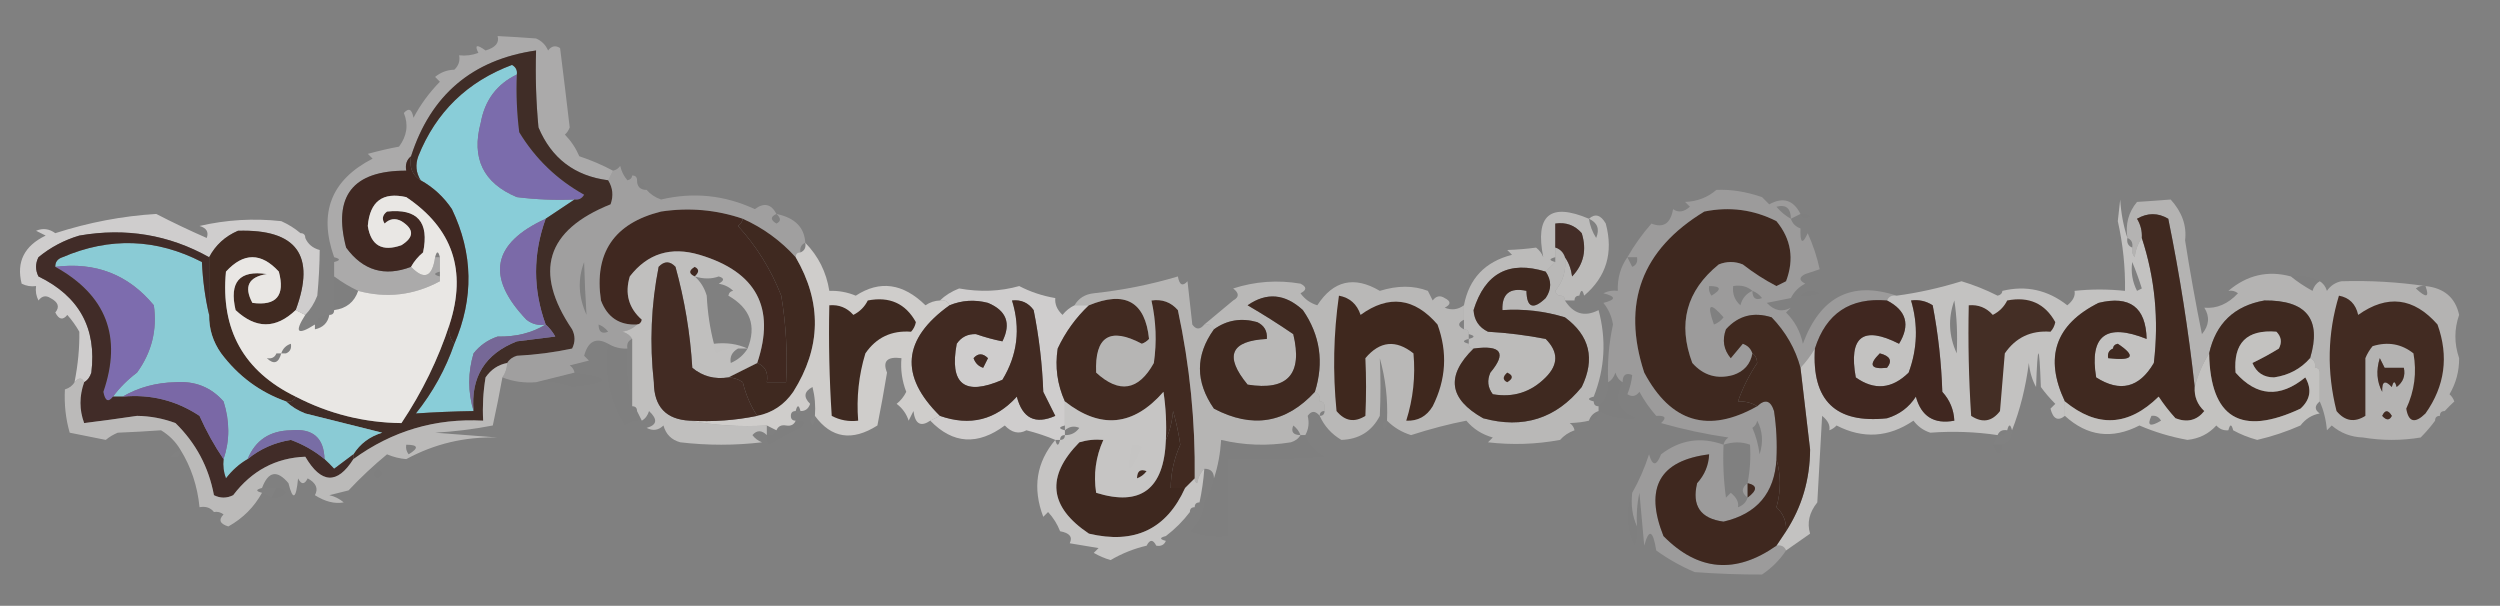 <?xml version="1.0" encoding="UTF-8"?>
<!DOCTYPE svg PUBLIC "-//W3C//DTD SVG 1.1//EN" "http://www.w3.org/Graphics/SVG/1.1/DTD/svg11.dtd">
<svg xmlns="http://www.w3.org/2000/svg" version="1.1" width="520px" height="126px" style="shape-rendering:geometricPrecision; text-rendering:geometricPrecision; image-rendering:optimizeQuality; fill-rule:evenodd; clip-rule:evenodd" xmlns:xlink="http://www.w3.org/1999/xlink">
<rect width="100%" height="100%" fill="#808080" stroke="none"/>
<g><path style="opacity:0.392" fill="#eeeceb" d="M 127.5,35.5 C 127.167,36.167 126.833,36.833 126.5,37.5C 119.542,36.607 114.708,32.94 112,26.5C 111.501,21.177 111.334,15.844 111.5,10.5C 98.267,12.397 89.6,19.731 85.5,32.5C 84.596,33.209 84.263,34.209 84.5,35.5C 73.362,35.466 69.195,40.799 72,51.5C 75.492,56.275 79.992,57.609 85.5,55.5C 88.24,58.327 89.907,57.66 90.5,53.5C 90.833,53.5 91.167,53.5 91.5,53.5C 91.5,54.5 91.5,55.5 91.5,56.5C 90.167,56.833 90.167,57.167 91.5,57.5C 91.5,57.833 91.5,58.167 91.5,58.5C 86.096,61.415 80.429,62.082 74.5,60.5C 72.78,59.692 71.113,58.692 69.5,57.5C 69.5,56.5 69.5,55.5 69.5,54.5C 70.833,54.167 70.833,53.833 69.5,53.5C 66.207,44.264 68.873,37.431 77.5,33C 77.167,32.667 76.833,32.333 76.5,32C 78.966,31.335 81.133,30.835 83,30.5C 84.655,28.253 84.988,25.92 84,23.5C 85.016,22.366 85.683,22.699 86,24.5C 87.467,21.734 89.3,19.234 91.5,17C 91.167,16.667 90.833,16.333 90.5,16C 91.678,15.033 93.011,14.533 94.5,14.5C 95.386,13.675 95.719,12.675 95.5,11.5C 96.873,11.657 98.207,11.49 99.5,11C 98.66,9.334 99.16,9.167 101,10.5C 103.058,9.891 103.891,8.891 103.5,7.5C 106.002,7.621 108.668,7.788 111.5,8C 112.667,8.5 113.5,9.333 114,10.5C 114.718,9.549 115.551,9.383 116.5,10C 117.188,15.469 117.855,20.968 118.5,26.5C 118.291,27.086 117.957,27.586 117.5,28C 118.772,29.307 119.772,30.807 120.5,32.5C 122.945,33.312 125.278,34.312 127.5,35.5 Z"/></g>
<g><path style="opacity:1" fill="#89cdd8" d="M 107.5,15.5 C 103.35,17.497 100.85,20.831 100,25.5C 98.004,32.903 100.504,38.07 107.5,41C 111.486,41.499 115.486,41.666 119.5,41.5C 117.508,42.83 115.508,44.164 113.5,45.5C 102.354,50.61 101.02,57.61 109.5,66.5C 110.689,67.429 112.022,67.762 113.5,67.5C 110.645,69.25 107.311,70.084 103.5,70C 101.483,70.674 99.817,71.841 98.5,73.5C 97.302,77.511 97.302,81.511 98.5,85.5C 94.441,85.566 90.441,85.733 86.5,86C 90.016,81.605 92.682,76.772 94.5,71.5C 98.582,62.054 98.416,52.72 94,43.5C 92.289,40.954 90.123,38.954 87.5,37.5C 86.527,35.932 86.36,34.265 87,32.5C 90.673,23.328 97.173,16.994 106.5,13.5C 107.298,13.957 107.631,14.624 107.5,15.5 Z"/></g>
<g><path style="opacity:1" fill="#7b6cac" d="M 107.5,15.5 C 107.334,19.514 107.501,23.514 108,27.5C 111.358,33.025 115.858,37.358 121.5,40.5C 121.043,41.297 120.376,41.631 119.5,41.5C 115.486,41.666 111.486,41.499 107.5,41C 100.504,38.07 98.004,32.903 100,25.5C 100.85,20.831 103.35,17.497 107.5,15.5 Z"/></g>
<g><path style="opacity:0.004" fill="#fcfdfc" d="M 131.5,36.5 C 130.833,35.167 130.833,35.167 131.5,36.5 Z"/></g>
<g><path style="opacity:0.004" fill="#000000" d="M 132.5,37.5 C 133.5,37.833 134.167,38.5 134.5,39.5C 133.167,39.5 132.5,38.833 132.5,37.5 Z"/></g>
<g><path style="opacity:1" fill="#402d27" d="M 126.5,37.5 C 127.473,39.068 127.64,40.735 127,42.5C 113.58,47.88 110.913,56.547 119,68.5C 119.667,69.833 119.667,71.167 119,72.5C 115.255,73.297 111.421,73.797 107.5,74C 106.584,74.278 105.918,74.778 105.5,75.5C 103.629,75.859 102.129,76.859 101,78.5C 100.502,81.482 100.335,84.482 100.5,87.5C 90.574,86.959 81.574,89.625 73.5,95.5C 73.5,95.167 73.5,94.833 73.5,94.5C 74.894,92.292 76.894,90.792 79.5,90C 74.167,88.667 68.833,87.333 63.5,86C 61.934,85.392 60.6,84.558 59.5,83.5C 60.492,83.672 61.158,83.338 61.5,82.5C 68.421,86.087 75.754,87.92 83.5,88C 87.814,81.54 91.148,74.707 93.5,67.5C 93.232,69.099 93.566,70.432 94.5,71.5C 92.682,76.772 90.016,81.605 86.5,86C 90.441,85.733 94.441,85.566 98.5,85.5C 97.883,78.434 100.883,73.601 107.5,71C 110.167,70.667 112.833,70.333 115.5,70C 114.934,69.005 114.267,68.172 113.5,67.5C 110.836,60.189 110.836,52.856 113.5,45.5C 115.508,44.164 117.508,42.83 119.5,41.5C 120.376,41.631 121.043,41.297 121.5,40.5C 115.858,37.358 111.358,33.025 108,27.5C 107.501,23.514 107.334,19.514 107.5,15.5C 107.631,14.624 107.298,13.957 106.5,13.5C 97.173,16.994 90.673,23.328 87,32.5C 86.36,34.265 86.527,35.932 87.5,37.5C 85.744,36.448 85.077,34.781 85.5,32.5C 89.6,19.731 98.267,12.397 111.5,10.5C 111.334,15.844 111.501,21.177 112,26.5C 114.708,32.94 119.542,36.607 126.5,37.5 Z"/></g>
<g><path style="opacity:0.996" fill="#3f2822" d="M 85.5,32.5 C 85.077,34.781 85.744,36.448 87.5,37.5C 90.123,38.954 92.289,40.954 94,43.5C 98.416,52.72 98.582,62.054 94.5,71.5C 93.566,70.432 93.232,69.099 93.5,67.5C 97.138,56.301 94.138,47.467 84.5,41C 79.606,39.884 76.939,41.884 76.5,47C 77.159,51.082 79.492,52.416 83.5,51C 86.167,49.333 86.167,47.667 83.5,46C 82.216,45.316 81.049,45.483 80,46.5C 79.383,45.551 79.549,44.718 80.5,44C 86.829,43.333 89.329,46.166 88,52.5C 86.955,53.373 86.122,54.373 85.5,55.5C 79.992,57.609 75.492,56.275 72,51.5C 69.195,40.799 73.362,35.466 84.5,35.5C 84.263,34.209 84.596,33.209 85.5,32.5 Z"/></g>
<g><path style="opacity:0.006" fill="#fefffe" d="M 32.5,44.5 C 28.818,44.665 25.152,44.499 21.5,44C 25.358,43.19 29.024,43.357 32.5,44.5 Z"/></g>
<g><path style="opacity:0.007" fill="#dbdbdb" d="M 45.5,44.5 C 47.628,43.371 49.962,43.204 52.5,44C 50.19,44.497 47.857,44.663 45.5,44.5 Z"/></g>
<g><path style="opacity:0.008" fill="#fdfefd" d="M 320.5,43.5 C 321.833,44.167 321.833,44.167 320.5,43.5 Z"/></g>
<g><path style="opacity:0.004" fill="#000000" d="M 374.5,44.5 C 375.239,44.369 375.906,44.536 376.5,45C 375.563,45.692 374.897,45.525 374.5,44.5 Z"/></g>
<g><path style="opacity:1" fill="#402820" d="M 154.5,45.5 C 154.389,46.117 154.056,46.617 153.5,47C 157.362,51.21 160.362,56.043 162.5,61.5C 163.496,67.463 163.829,73.463 163.5,79.5C 162.167,79.5 160.833,79.5 159.5,79.5C 159.843,77.517 159.176,76.183 157.5,75.5C 161.346,64.032 157.346,56.532 145.5,53C 139.533,51.228 134.699,52.728 131,57.5C 129.925,61.067 130.758,64.067 133.5,66.5C 133.376,67.107 133.043,67.44 132.5,67.5C 128.83,67.673 126.33,66.007 125,62.5C 123.537,52.616 127.703,46.45 137.5,44C 143.332,43.125 148.999,43.625 154.5,45.5 Z M 144.5,57.5 C 143.227,56.923 143.227,56.257 144.5,55.5C 145.463,55.97 145.463,56.636 144.5,57.5 Z"/></g>
<g><path style="opacity:0.004" fill="#fcfcfc" d="M 374.5,47.5 C 374.897,46.475 375.563,46.308 376.5,47C 375.906,47.464 375.239,47.631 374.5,47.5 Z"/></g>
<g><path style="opacity:0.007" fill="#fdfdfd" d="M 62.5,48.5 C 62.56,47.957 62.893,47.624 63.5,47.5C 64.773,48.257 64.773,48.923 63.5,49.5C 63.5,48.833 63.167,48.5 62.5,48.5 Z"/></g>
<g><path style="opacity:1" fill="#3f2920" d="M 154.5,45.5 C 158.727,47.393 162.393,50.06 165.5,53.5C 170.993,62.922 170.827,72.255 165,81.5C 163.143,84.2 160.643,85.867 157.5,86.5C 156.135,84.432 155.135,82.099 154.5,79.5C 153.583,78.873 152.583,78.539 151.5,78.5C 153.426,77.514 155.426,76.514 157.5,75.5C 159.176,76.183 159.843,77.517 159.5,79.5C 160.833,79.5 162.167,79.5 163.5,79.5C 163.829,73.463 163.496,67.463 162.5,61.5C 160.362,56.043 157.362,51.21 153.5,47C 154.056,46.617 154.389,46.117 154.5,45.5 Z"/></g>
<g><path style="opacity:1" fill="#3e281f" d="M 364.5,73.5 C 365.124,73.917 365.457,74.584 365.5,75.5C 363.797,78.043 362.463,80.71 361.5,83.5C 362.959,83.433 364.292,83.766 365.5,84.5C 355.359,90.225 347.526,87.892 342,77.5C 337.286,63.083 341.453,51.917 354.5,44C 359.768,42.932 364.768,43.599 369.5,46C 372.572,49.732 373.239,53.899 371.5,58.5C 370.833,58.833 370.167,59.167 369.5,59.5C 367.056,58.233 364.723,56.733 362.5,55C 360.833,54.333 359.167,54.333 357.5,55C 350.756,60.472 348.923,67.305 352,75.5C 354.317,78.097 357.15,78.93 360.5,78C 362.751,77.252 364.084,75.752 364.5,73.5 Z"/></g>
<g><path style="opacity:0.695" fill="#f1efee" d="M 32.5,44.5 C 35.868,46.245 39.368,47.911 43,49.5C 43.456,48.256 42.956,47.423 41.5,47C 47.119,45.701 52.786,45.368 58.5,46C 59.984,46.662 61.317,47.495 62.5,48.5C 63.167,48.5 63.5,48.833 63.5,49.5C 64.058,50.79 65.058,51.623 66.5,52C 66.481,54.968 66.314,58.135 66,61.5C 65.392,63.066 64.558,64.4 63.5,65.5C 62.833,65.167 62.167,64.833 61.5,64.5C 65.726,53.135 61.726,47.635 49.5,48C 46.815,49.161 44.815,50.994 43.5,53.5C 35.143,48.821 26.143,47.321 16.5,49C 13.344,49.937 10.511,51.437 8,53.5C 7.333,54.833 7.333,56.167 8,57.5C 16.466,61.61 20.133,68.276 19,77.5C 18.722,78.416 18.222,79.082 17.5,79.5C 17.062,78.494 16.396,78.494 15.5,79.5C 16.226,75.818 16.559,72.318 16.5,69C 15.789,67.745 14.956,66.579 14,65.5C 13.086,66.654 12.253,66.487 11.5,65C 12.458,63.852 12.125,62.852 10.5,62C 9.551,61.383 8.718,61.549 8,62.5C 7.517,61.552 7.351,60.552 7.5,59.5C 6.448,59.65 5.448,59.483 4.5,59C 3.374,54.484 5.041,51.151 9.5,49C 8.833,48.667 8.167,48.333 7.5,48C 8.899,47.405 10.232,47.572 11.5,48.5C 18.456,46.261 25.456,44.928 32.5,44.5 Z"/></g>
<g><path style="opacity:0.278" fill="#f5f3f2" d="M 131.5,36.5 C 132.167,36.5 132.5,36.833 132.5,37.5C 132.5,38.833 133.167,39.5 134.5,39.5C 135.261,40.391 136.261,41.058 137.5,41.5C 144.231,39.915 150.731,40.582 157,43.5C 158.915,42.084 160.415,42.418 161.5,44.5C 165.324,45.286 167.324,47.286 167.5,50.5C 166.662,50.842 166.328,51.508 166.5,52.5C 165.833,52.5 165.5,52.833 165.5,53.5C 162.393,50.06 158.727,47.393 154.5,45.5C 148.999,43.625 143.332,43.125 137.5,44C 127.703,46.45 123.537,52.616 125,62.5C 126.33,66.007 128.83,67.673 132.5,67.5C 131.737,68.268 130.737,68.768 129.5,69C 130.416,69.278 131.082,69.778 131.5,70.5C 130.662,70.842 130.328,71.508 130.5,72.5C 129.041,72.567 127.708,72.234 126.5,71.5C 123.991,70.112 122.324,70.946 121.5,74C 121.833,74.333 122.167,74.667 122.5,75C 121.167,75.333 119.833,75.667 118.5,76C 119.056,76.383 119.389,76.883 119.5,77.5C 116.833,78.167 114.167,78.833 111.5,79.5C 109.05,79.702 106.717,79.369 104.5,78.5C 105.11,77.609 105.443,76.609 105.5,75.5C 105.918,74.778 106.584,74.278 107.5,74C 111.421,73.797 115.255,73.297 119,72.5C 119.667,71.167 119.667,69.833 119,68.5C 110.913,56.547 113.58,47.88 127,42.5C 127.64,40.735 127.473,39.068 126.5,37.5C 126.833,36.833 127.167,36.167 127.5,35.5C 128.117,35.389 128.617,35.056 129,34.5C 129.249,35.624 129.749,36.624 130.5,37.5C 131.107,37.376 131.44,37.043 131.5,36.5 Z M 161.5,44.5 C 162.463,45.364 162.463,46.03 161.5,46.5C 160.227,45.743 160.227,45.077 161.5,44.5 Z M 121.5,54.5 C 121.595,58.225 121.762,61.891 122,65.5C 120.3,61.771 120.133,58.105 121.5,54.5 Z M 124.5,67.5 C 125.289,67.783 125.956,68.283 126.5,69C 125.184,69.528 124.517,69.028 124.5,67.5 Z"/></g>
<g><path style="opacity:1" fill="#402a21" d="M 61.5,64.5 C 57.376,68.442 53.209,68.442 49,64.5C 47.641,58.657 49.808,56.157 55.5,57C 51.682,57.613 50.682,59.613 52.5,63C 57.496,63.664 59.33,61.498 58,56.5C 54.333,52.5 50.667,52.5 47,56.5C 45.861,68.561 50.695,77.228 61.5,82.5C 61.158,83.338 60.492,83.672 59.5,83.5C 54.052,81.566 49.552,78.233 46,73.5C 44.293,71.091 43.46,68.424 43.5,65.5C 43.5,61.5 43.5,57.5 43.5,53.5C 44.815,50.994 46.815,49.161 49.5,48C 61.726,47.635 65.726,53.135 61.5,64.5 Z"/></g>
<g><path style="opacity:1" fill="#8acbd5" d="M 43.5,65.5 C 43.46,68.424 44.293,71.091 46,73.5C 49.552,78.233 54.052,81.566 59.5,83.5C 60.6,84.558 61.934,85.392 63.5,86C 68.833,87.333 74.167,88.667 79.5,90C 76.894,90.792 74.894,92.292 73.5,94.5C 72.185,95.476 70.852,96.476 69.5,97.5C 68.818,96.757 68.151,96.091 67.5,95.5C 67.383,91.055 65.049,89.055 60.5,89.5C 56.108,89.579 53.108,91.579 51.5,95.5C 49.807,96.475 48.307,97.808 47,99.5C 46.51,98.207 46.343,96.873 46.5,95.5C 47.809,91.649 47.809,87.649 46.5,83.5C 43.902,80.54 40.568,79.207 36.5,79.5C 32.452,79.586 28.786,80.586 25.5,82.5C 24.833,82.5 24.167,82.5 23.5,82.5C 24.897,80.621 26.564,78.954 28.5,77.5C 31.558,73.27 32.724,68.603 32,63.5C 26.716,57.116 19.883,54.45 11.5,55.5C 11.47,54.503 11.97,53.836 13,53.5C 22.852,49.276 32.519,49.609 42,54.5C 42.177,58.356 42.677,62.023 43.5,65.5 Z"/></g>
<g><path style="opacity:1" fill="#7b6aa8" d="M 113.5,45.5 C 110.836,52.856 110.836,60.189 113.5,67.5C 112.022,67.762 110.689,67.429 109.5,66.5C 101.02,57.61 102.354,50.61 113.5,45.5 Z"/></g>
<g><path style="opacity:0.237" fill="#f5f3f1" d="M 374.5,44.5 C 373.833,44.833 373.167,45.167 372.5,45.5C 372.833,46.5 373.5,47.167 374.5,47.5C 374.413,50.598 374.913,50.932 376,48.5C 377.096,50.889 377.929,53.389 378.5,56C 377.5,56.333 376.5,56.667 375.5,57C 374.167,57.667 374.167,58.333 375.5,59C 374.167,59.667 373.167,60.667 372.5,62C 370.833,62.333 369.167,62.667 367.5,63C 369.055,64.646 370.721,64.979 372.5,64C 372.167,64.333 371.833,64.667 371.5,65C 373.32,66.805 374.486,68.972 375,71.5C 378.62,61.721 385.12,58.388 394.5,61.5C 393.508,61.328 392.842,61.662 392.5,62.5C 384.826,61.843 379.826,65.177 377.5,72.5C 376.659,73.926 375.659,75.26 374.5,76.5C 373.446,72.569 371.446,69.069 368.5,66C 364.726,64.817 361.559,65.651 359,68.5C 358.18,70.728 358.513,72.728 360,74.5C 360.833,73.5 361.667,72.5 362.5,71.5C 363.522,71.856 364.189,72.522 364.5,73.5C 364.084,75.752 362.751,77.252 360.5,78C 357.15,78.93 354.317,78.097 352,75.5C 348.923,67.305 350.756,60.472 357.5,55C 359.167,54.333 360.833,54.333 362.5,55C 364.723,56.733 367.056,58.233 369.5,59.5C 370.167,59.167 370.833,58.833 371.5,58.5C 373.239,53.899 372.572,49.732 369.5,46C 364.768,43.599 359.768,42.932 354.5,44C 341.453,51.917 337.286,63.083 342,77.5C 347.526,87.892 355.359,90.225 365.5,84.5C 367.129,82.94 368.296,83.273 369,85.5C 369.498,88.817 369.665,92.15 369.5,95.5C 369.119,102.552 365.452,106.886 358.5,108.5C 353.699,107.866 351.865,105.2 353,100.5C 354.559,98.783 355.392,96.783 355.5,94.5C 345.176,95.793 342.009,101.46 346,111.5C 353.183,118.798 361.016,119.464 369.5,113.5C 370.492,113.328 371.158,113.662 371.5,114.5C 370.188,116.479 368.521,118.145 366.5,119.5C 362.005,119.52 357.338,119.354 352.5,119C 349.614,117.772 346.948,116.272 344.5,114.5C 343.807,110.238 342.974,109.905 342,113.5C 341.667,109.833 341.333,106.167 341,102.5C 340.503,104.81 340.337,107.143 340.5,109.5C 339.532,107.393 339.198,105.059 339.5,102.5C 340.927,99.976 342.094,97.31 343,94.5C 343.705,96.986 344.538,96.986 345.5,94.5C 349.442,91.465 353.775,90.798 358.5,92.5C 358.611,91.883 358.944,91.383 359.5,91C 354.766,90.317 350.1,89.317 345.5,88C 346.712,86.893 346.379,86.393 344.5,86.5C 343.164,84.99 341.997,83.323 341,81.5C 340.282,82.451 339.449,82.617 338.5,82C 339.051,80.602 339.384,79.268 339.5,78C 338.184,77.472 337.517,77.972 337.5,79.5C 336.778,79.082 336.278,78.416 336,77.5C 335.722,78.416 335.222,79.082 334.5,79.5C 334.305,75.453 334.638,71.453 335.5,67.5C 335.24,65.813 334.573,64.313 333.5,63C 336.167,62.333 336.167,61.667 333.5,61C 334.448,60.517 335.448,60.35 336.5,60.5C 336.41,57.848 337.076,55.514 338.5,53.5C 339.912,51.02 341.578,48.687 343.5,46.5C 345.981,47.492 347.481,46.492 348,43.5C 349.073,44.28 350.24,44.113 351.5,43C 351.167,42.667 350.833,42.333 350.5,42C 353.007,41.907 355.174,41.074 357,39.5C 360.026,39.359 363.193,39.859 366.5,41C 367,41.5 367.5,42 368,42.5C 370.86,40.923 373.027,41.59 374.5,44.5 Z M 338.5,53.5 C 339.167,53.5 339.833,53.5 340.5,53.5C 340.672,54.492 340.338,55.158 339.5,55.5C 339.167,54.833 338.833,54.167 338.5,53.5 Z M 372.5,45.5 C 371.373,44.878 370.373,44.045 369.5,43C 371.489,42.481 372.489,43.314 372.5,45.5 Z M 355.5,59.5 C 358.001,59.511 358.168,60.178 356,61.5C 355.536,60.906 355.369,60.239 355.5,59.5 Z M 364.5,60.5 C 363.21,61.058 362.377,62.058 362,63.5C 360.812,62.437 360.312,61.103 360.5,59.5C 362.099,59.232 363.432,59.566 364.5,60.5 Z M 364.5,60.5 C 365.289,60.783 365.956,61.283 366.5,62C 365.184,62.528 364.517,62.028 364.5,60.5 Z M 356.5,67.5 C 354.962,63.213 355.629,62.713 358.5,66C 357.956,66.717 357.289,67.217 356.5,67.5 Z M 365.5,87.5 C 366.629,89.628 366.796,91.962 366,94.5C 365.749,92.567 365.249,90.734 364.5,89C 365.056,88.617 365.389,88.117 365.5,87.5 Z M 363.5,100.5 C 362.167,101.5 362.167,102.5 363.5,103.5C 363.189,104.478 362.522,105.145 361.5,105.5C 361.704,104.471 361.204,103.471 360,102.5C 359.667,102.833 359.333,103.167 359,103.5C 358.501,99.848 358.335,96.182 358.5,92.5C 360.46,91.862 362.293,91.862 364,92.5C 364.175,95.157 364.008,97.824 363.5,100.5 Z M 363.5,100.5 C 365.557,100.957 365.557,101.957 363.5,103.5C 363.5,102.5 363.5,101.5 363.5,100.5 Z"/></g>
<g><path style="opacity:0.512" fill="#f6f4f3" d="M 330.5,45.5 C 331.793,44.355 332.959,44.688 334,46.5C 335.623,52.568 334.123,57.568 329.5,61.5C 329.167,60.167 328.833,60.167 328.5,61.5C 327.833,61.5 327.5,61.833 327.5,62.5C 326.833,62.5 326.167,62.5 325.5,62.5C 325.5,61.833 325.167,61.5 324.5,61.5C 323.957,61.44 323.624,61.107 323.5,60.5C 325.173,58.477 325.84,56.144 325.5,53.5C 326.29,54.608 326.79,55.942 327,57.5C 329.415,54.968 330.081,51.968 329,48.5C 327.556,46.845 325.722,46.178 323.5,46.5C 323.5,48.167 323.5,49.833 323.5,51.5C 323.5,52.167 323.5,52.833 323.5,53.5C 322.167,53.833 322.167,54.167 323.5,54.5C 322.833,55.167 322.167,55.833 321.5,56.5C 313.887,54.141 308.887,56.808 306.5,64.5C 306.632,66.601 307.632,68.101 309.5,69C 313.555,69.231 317.555,69.731 321.5,70.5C 324.167,73.167 324.167,75.833 321.5,78.5C 318.439,81.576 314.772,82.743 310.5,82C 309.446,80.612 309.28,79.112 310,77.5C 313.429,73.383 312.262,71.716 306.5,72.5C 305.833,72.5 305.5,72.167 305.5,71.5C 305.5,71.167 305.5,70.833 305.5,70.5C 306.833,70.167 306.833,69.833 305.5,69.5C 305.5,68.833 305.167,68.5 304.5,68.5C 304.5,67.833 304.5,67.167 304.5,66.5C 304.5,65.5 304.5,64.5 304.5,63.5C 305.572,57.927 308.905,54.427 314.5,53C 314.167,52.667 313.833,52.333 313.5,52C 315.657,51.922 317.657,51.755 319.5,51.5C 320.192,52.025 320.692,52.692 321,53.5C 319.253,44.739 322.42,42.072 330.5,45.5 Z M 330.5,45.5 C 332.273,46.314 332.773,47.648 332,49.5C 331.209,48.255 330.709,46.922 330.5,45.5 Z M 313.5,77.5 C 314.773,78.077 314.773,78.743 313.5,79.5C 312.537,79.03 312.537,78.364 313.5,77.5 Z"/></g>
<g><path style="opacity:0.996" fill="#432d27" d="M 325.5,53.5 C 325.167,52.5 324.5,51.833 323.5,51.5C 323.5,49.833 323.5,48.167 323.5,46.5C 325.722,46.178 327.556,46.845 329,48.5C 330.081,51.968 329.415,54.968 327,57.5C 326.79,55.942 326.29,54.608 325.5,53.5 Z"/></g>
<g><path style="opacity:0.454" fill="#f3f1ef" d="M 463.5,60.5 C 467.384,57.198 471.718,56.198 476.5,57.5C 477.848,58.601 479.348,59.601 481,60.5C 481.278,59.584 481.778,58.917 482.5,58.5C 483.222,58.917 483.722,59.584 484,60.5C 484.739,59.426 485.739,58.759 487,58.5C 492.912,58.321 498.745,58.655 504.5,59.5C 508.386,59.911 510.719,61.911 511.5,65.5C 510.462,68.461 510.462,71.461 511.5,74.5C 511.519,77.206 510.852,79.706 509.5,82C 509.957,82.414 510.291,82.914 510.5,83.5C 509.757,84.182 509.091,84.849 508.5,85.5C 507.833,85.5 507.5,85.833 507.5,86.5C 506.833,86.5 506.5,86.833 506.5,87.5C 505.636,88.688 504.636,89.855 503.5,91C 499.5,91.667 495.5,91.667 491.5,91C 488.993,90.907 486.826,90.074 485,88.5C 484.667,88.833 484.333,89.167 484,89.5C 483.809,87.292 483.309,85.292 482.5,83.5C 482.5,81.5 482.5,79.5 482.5,77.5C 482.5,76.833 482.167,76.5 481.5,76.5C 481.672,75.508 481.338,74.842 480.5,74.5C 482.937,66.412 479.77,62.412 471,62.5C 464.718,63.616 460.885,67.282 459.5,73.5C 458.131,75.692 457.131,78.025 456.5,80.5C 455.221,68.879 453.388,57.212 451,45.5C 448.861,44.231 446.695,44.231 444.5,45.5C 445.246,46.736 445.579,48.069 445.5,49.5C 444.71,50.608 444.21,51.942 444,53.5C 443.536,52.906 443.369,52.239 443.5,51.5C 443.672,50.508 443.338,49.842 442.5,49.5C 442.055,46.635 442.722,44.135 444.5,42C 446.995,41.843 449.328,41.676 451.5,41.5C 453.869,44.113 454.869,46.947 454.5,50C 455.521,56.515 456.688,63.015 458,69.5C 459.505,67.702 459.672,65.868 458.5,64C 461.062,64.238 463.396,63.238 465.5,61C 464.906,60.536 464.239,60.369 463.5,60.5 Z M 504.5,59.5 C 505.368,61.892 504.701,62.059 502.5,60C 503.094,59.536 503.761,59.369 504.5,59.5 Z M 498.5,80.5 C 498.167,79.167 497.833,79.167 497.5,80.5C 496.075,78.969 495.409,79.302 495.5,81.5C 494.371,79.372 494.204,77.038 495,74.5C 495.333,75.167 495.667,75.833 496,76.5C 497.333,76.5 498.667,76.5 500,76.5C 500.348,78.14 499.848,79.473 498.5,80.5 Z M 495.5,86.5 C 496.077,85.227 496.743,85.227 497.5,86.5C 497.03,87.463 496.363,87.463 495.5,86.5 Z"/></g>
<g><path style="opacity:0.004" fill="#000100" d="M 476.5,57.5 C 478.735,57.205 480.735,57.539 482.5,58.5C 481.778,58.917 481.278,59.584 481,60.5C 479.348,59.601 477.848,58.601 476.5,57.5 Z"/></g>
<g><path style="opacity:0.586" fill="#f3f0ef" d="M 442.5,49.5 C 442.328,50.492 442.662,51.158 443.5,51.5C 443.369,52.239 443.536,52.906 444,53.5C 444.21,51.942 444.71,50.608 445.5,49.5C 448.235,57.847 449.068,66.514 448,75.5C 444.979,80.667 440.979,81.667 436,78.5C 434.565,69.786 438.065,67.12 446.5,70.5C 446.343,63.911 443.01,61.411 436.5,63C 427.503,67.504 425.17,74.337 429.5,83.5C 429.5,84.5 429.5,85.5 429.5,86.5C 428.05,87.658 427.05,87.158 426.5,85C 426.833,84.667 427.167,84.333 427.5,84C 426.364,82.855 425.364,81.688 424.5,80.5C 424.167,71.167 423.833,71.167 423.5,80.5C 422.698,79.048 422.198,77.382 422,75.5C 421.351,80.544 420.185,85.211 418.5,89.5C 418.167,88.167 417.833,88.167 417.5,89.5C 416.508,89.328 415.842,89.662 415.5,90.5C 410.934,89.816 406.267,89.649 401.5,90C 400.069,89.535 398.903,88.701 398,87.5C 392.838,91.001 387.504,91.334 382,88.5C 381.586,88.957 381.086,89.291 380.5,89.5C 380.704,88.471 380.204,87.471 379,86.5C 378.667,92.5 378.333,98.5 378,104.5C 376.325,106.591 375.825,108.758 376.5,111C 374.804,112.176 373.138,113.343 371.5,114.5C 371.158,113.662 370.492,113.328 369.5,113.5C 370.167,112.5 370.833,111.5 371.5,110.5C 374.791,105.429 376.458,99.762 376.5,93.5C 375.832,87.825 375.165,82.159 374.5,76.5C 375.659,75.26 376.659,73.926 377.5,72.5C 376.817,83.318 381.817,88.151 392.5,87C 395.076,86.218 397.076,84.718 398.5,82.5C 399.623,86.621 402.29,88.288 406.5,87.5C 406.392,85.217 405.559,83.217 404,81.5C 403.805,75.436 403.139,69.436 402,63.5C 400.644,62.62 399.144,62.286 397.5,62.5C 398.994,67.555 398.827,72.555 397,77.5C 393.531,80.916 389.864,81.25 386,78.5C 384.478,70.008 387.478,67.675 395,71.5C 397.386,67.591 396.552,64.591 392.5,62.5C 392.842,61.662 393.508,61.328 394.5,61.5C 398.97,60.903 403.47,59.903 408,58.5C 410.567,59.27 413.067,60.27 415.5,61.5C 416.107,61.376 416.44,61.043 416.5,60.5C 421.436,59.307 425.936,60.307 430,63.5C 431.204,62.529 431.704,61.529 431.5,60.5C 434.91,60.128 438.41,60.128 442,60.5C 442.081,55.64 441.581,50.806 440.5,46C 440.667,44.5 440.833,43 441,41.5C 441.183,44.365 441.683,47.031 442.5,49.5 Z M 443.5,54.5 C 444.224,56.218 444.891,58.052 445.5,60C 445.167,60.167 444.833,60.333 444.5,60.5C 443.534,58.604 443.201,56.604 443.5,54.5 Z M 406.5,62.5 C 407.02,65.839 407.186,69.506 407,73.5C 405.336,69.87 405.17,66.203 406.5,62.5 Z M 392.5,76.5 C 389.093,76.875 388.593,75.875 391,73.5C 393.158,74.05 393.658,75.05 392.5,76.5 Z M 438.5,74.5 C 438.328,73.508 438.662,72.842 439.5,72.5C 439.56,71.957 439.893,71.624 440.5,71.5C 444.386,74.093 443.719,75.093 438.5,74.5 Z"/></g>
<g><path style="opacity:0.695" fill="#f2efee" d="M 223.5,63.5 C 224.5,63.5 225.5,63.5 226.5,63.5C 223.777,66.062 221.611,69.062 220,72.5C 219.413,76.31 219.913,79.977 221.5,83.5C 221.5,85.167 221.5,86.833 221.5,88.5C 220.167,88.833 220.167,89.167 221.5,89.5C 221.5,89.833 221.5,90.167 221.5,90.5C 220.833,90.5 220.5,90.833 220.5,91.5C 220.167,91.5 219.833,91.5 219.5,91.5C 217.657,90.717 215.657,90.05 213.5,89.5C 211.939,90.347 210.439,90.014 209,88.5C 203.354,92.685 198.187,92.352 193.5,87.5C 194.167,87.167 194.833,86.833 195.5,86.5C 201.769,88.698 207.102,87.365 211.5,82.5C 212.666,87.021 215.332,88.354 219.5,86.5C 218.667,84.833 217.833,83.167 217,81.5C 216.79,75.769 216.124,70.103 215,64.5C 213.89,62.963 212.39,62.297 210.5,62.5C 212.31,68.326 211.643,73.826 208.5,79C 200.6,82.431 197.433,79.931 199,71.5C 199.956,70.106 201.289,69.439 203,69.5C 204.909,70.156 206.742,70.656 208.5,71C 210.354,67.274 209.354,64.608 205.5,63C 202.739,62.278 200.073,62.445 197.5,63.5C 197.158,62.662 196.492,62.328 195.5,62.5C 196.6,61.441 197.934,60.608 199.5,60C 203.882,60.785 208.049,60.619 212,59.5C 214.319,60.709 216.819,61.542 219.5,62C 219.381,63.281 219.881,64.448 221,65.5C 221.708,64.62 222.542,63.953 223.5,63.5 Z M 205.5,74.5 C 205.167,75.167 204.833,75.833 204.5,76.5C 203.522,76.189 202.855,75.522 202.5,74.5C 203.425,73.438 204.425,73.438 205.5,74.5 Z"/></g>
<g><path style="opacity:0.499" fill="#f3f1ef" d="M 323.5,51.5 C 324.5,51.833 325.167,52.5 325.5,53.5C 325.84,56.144 325.173,58.477 323.5,60.5C 323.624,61.107 323.957,61.44 324.5,61.5C 325.167,61.5 325.5,61.833 325.5,62.5C 327.286,65.317 329.619,65.984 332.5,64.5C 334.149,70.632 333.815,76.632 331.5,82.5C 330.167,82.833 330.167,83.167 331.5,83.5C 331.5,84.167 331.833,84.5 332.5,84.5C 332.5,84.833 332.5,85.167 332.5,85.5C 331.5,85.833 330.833,86.5 330.5,87.5C 329.448,87.771 328.115,87.938 326.5,88C 327.056,88.383 327.389,88.883 327.5,89.5C 326.29,89.932 325.29,90.599 324.5,91.5C 319.528,92.422 314.528,92.588 309.5,92C 309.833,91.667 310.167,91.333 310.5,91C 308.269,90.378 306.435,89.211 305,87.5C 301.424,88.189 297.591,89.189 293.5,90.5C 291.577,89.908 289.911,88.908 288.5,87.5C 288.695,83.085 288.195,78.751 287,74.5C 287.186,78.484 287.186,82.484 287,86.5C 285.353,89.71 282.686,91.377 279,91.5C 276.951,90.286 275.451,88.62 274.5,86.5C 275.167,86.5 275.5,86.167 275.5,85.5C 275.5,85.167 275.5,84.833 275.5,84.5C 275.5,83.833 275.167,83.5 274.5,83.5C 274.672,82.508 274.338,81.842 273.5,81.5C 275.423,75.378 274.59,69.711 271,64.5C 267.284,61.081 263.451,60.748 259.5,63.5C 262.682,65.349 265.849,67.349 269,69.5C 271.003,77.827 267.836,81.327 259.5,80C 254.603,74.057 255.936,70.891 263.5,70.5C 263.64,68.876 262.973,67.71 261.5,67C 258.177,66.068 255.177,66.568 252.5,68.5C 252.158,67.662 251.492,67.328 250.5,67.5C 252.5,65.833 254.5,64.167 256.5,62.5C 257.774,61.811 257.774,60.977 256.5,60C 261.076,58.524 265.743,58.19 270.5,59C 271.833,59.667 271.833,60.333 270.5,61C 271.399,62.236 272.566,63.07 274,63.5C 277.334,58.34 281.667,57.34 287,60.5C 290.681,59.357 294.015,59.357 297,60.5C 297.333,61.167 297.667,61.833 298,62.5C 298.718,61.549 299.551,61.383 300.5,62C 301.833,62.667 301.833,63.333 300.5,64C 301.928,64.579 303.262,64.412 304.5,63.5C 304.5,64.5 304.5,65.5 304.5,66.5C 303.167,67.167 303.167,67.833 304.5,68.5C 305.167,68.5 305.5,68.833 305.5,69.5C 305.5,69.833 305.5,70.167 305.5,70.5C 304.167,70.833 304.167,71.167 305.5,71.5C 305.5,72.167 305.833,72.5 306.5,72.5C 300.694,78.171 301.361,83.004 308.5,87C 316.809,89.251 323.643,87.085 329,80.5C 331.835,74.643 330.669,69.81 325.5,66C 321.27,64.71 316.936,64.21 312.5,64.5C 312.384,61.09 314.05,59.756 317.5,60.5C 317.565,63.998 318.899,64.498 321.5,62C 322.752,60.172 322.752,58.339 321.5,56.5C 322.167,55.833 322.833,55.167 323.5,54.5C 323.5,54.167 323.5,53.833 323.5,53.5C 323.5,52.833 323.5,52.167 323.5,51.5 Z M 313.5,77.5 C 312.537,78.364 312.537,79.03 313.5,79.5C 314.773,78.743 314.773,78.077 313.5,77.5 Z"/></g>
<g><path style="opacity:0.004" fill="#fefdfd" d="M 416.5,60.5 C 415.833,59.167 415.833,59.167 416.5,60.5 Z"/></g>
<g><path style="opacity:0.004" fill="#4e4e4e" d="M 374.5,61.5 C 375.601,60.402 376.934,60.235 378.5,61C 377.207,61.49 375.873,61.657 374.5,61.5 Z"/></g>
<g><path style="opacity:0.004" fill="#fefffe" d="M 463.5,60.5 C 462.833,61.167 462.833,61.167 463.5,60.5 Z"/></g>
<g><path style="opacity:0.016" fill="#fbfefa" d="M 256.5,62.5 C 255.833,61.167 255.833,61.167 256.5,62.5 Z"/></g>
<g><path style="opacity:0.004" fill="#fefdfd" d="M 328.5,61.5 C 328.833,61.5 329.167,61.5 329.5,61.5C 329.315,62.17 328.981,62.17 328.5,61.5 Z"/></g>
<g><path style="opacity:0.004" fill="#fefdfd" d="M 327.5,62.5 C 327.833,62.5 328.167,62.5 328.5,62.5C 328.315,63.17 327.981,63.17 327.5,62.5 Z"/></g>
<g><path style="opacity:1" fill="#7d6cae" d="M 11.5,55.5 C 19.883,54.45 26.716,57.116 32,63.5C 32.724,68.603 31.558,73.27 28.5,77.5C 26.564,78.954 24.897,80.621 23.5,82.5C 22.528,83.751 21.861,83.418 21.5,81.5C 25.444,70.052 22.11,61.385 11.5,55.5 Z"/></g>
<g><path style="opacity:0.682" fill="#f3f0ee" d="M 167.5,50.5 C 170.207,53.247 171.873,56.58 172.5,60.5C 174.401,60.433 176.234,60.767 178,61.5C 182.992,58.244 187.826,58.911 192.5,63.5C 193.417,62.873 194.417,62.539 195.5,62.5C 196.492,62.328 197.158,62.662 197.5,63.5C 187.714,70.51 187.047,78.177 195.5,86.5C 194.833,86.833 194.167,87.167 193.5,87.5C 191.501,88.856 190.335,88.19 190,85.5C 189.667,86.167 189.333,86.833 189,87.5C 188.535,86.069 187.701,84.903 186.5,84C 187.357,83.311 188.023,82.478 188.5,81.5C 187.626,79.253 187.292,76.92 187.5,74.5C 184.538,74.117 183.538,75.117 184.5,77.5C 183.899,81.159 183.233,84.826 182.5,88.5C 177.25,91.837 172.916,91.17 169.5,86.5C 169.662,84.473 169.495,82.473 169,80.5C 167.244,81.421 167.077,82.588 168.5,84C 168.164,85.03 167.497,85.53 166.5,85.5C 166.167,84.167 165.833,84.167 165.5,85.5C 164.833,85.5 164.5,85.833 164.5,86.5C 163.662,86.842 163.328,87.508 163.5,88.5C 162.508,88.328 161.842,88.662 161.5,89.5C 160.833,89.167 160.167,88.833 159.5,88.5C 153.974,88.821 148.64,88.488 143.5,87.5C 148.263,87.774 152.93,87.441 157.5,86.5C 160.643,85.867 163.143,84.2 165,81.5C 170.827,72.255 170.993,62.922 165.5,53.5C 165.5,52.833 165.833,52.5 166.5,52.5C 167.338,52.158 167.672,51.492 167.5,50.5 Z M 164.5,86.5 C 164.5,87.167 164.833,87.5 165.5,87.5C 165.158,88.338 164.492,88.672 163.5,88.5C 163.328,87.508 163.662,86.842 164.5,86.5 Z"/></g>
<g><path style="opacity:0.998" fill="#442e25" d="M 417.5,62.5 C 422.022,61.62 425.355,63.12 427.5,67C 427.355,67.772 427.022,68.439 426.5,69C 422.439,68.696 419.273,70.196 417,73.5C 416.667,77.5 416.333,81.5 416,85.5C 414.33,87.698 412.33,88.032 410,86.5C 409.5,78.841 409.334,71.174 409.5,63.5C 411.492,63.328 413.158,63.995 414.5,65.5C 415.855,64.812 416.855,63.812 417.5,62.5 Z"/></g>
<g><path style="opacity:1" fill="#422b22" d="M 486.5,61.5 C 488.662,61.897 489.995,63.23 490.5,65.5C 496.561,61.203 502.061,61.87 507,67.5C 509.376,74.12 508.543,80.287 504.5,86C 502.306,88.158 500.973,87.825 500.5,85C 502.215,81.325 502.715,77.492 502,73.5C 499.503,71.522 496.669,71.022 493.5,72C 492.874,72.75 492.374,73.584 492,74.5C 492,78.5 492,82.5 492,86.5C 489.733,87.935 487.733,87.602 486,85.5C 483.948,77.353 484.115,69.353 486.5,61.5 Z M 498.5,80.5 C 498.167,79.167 497.833,79.167 497.5,80.5C 496.075,78.969 495.409,79.302 495.5,81.5C 494.371,79.372 494.204,77.038 495,74.5C 495.333,75.167 495.667,75.833 496,76.5C 497.333,76.5 498.667,76.5 500,76.5C 500.348,78.14 499.848,79.473 498.5,80.5 Z M 495.5,86.5 C 496.363,87.463 497.03,87.463 497.5,86.5C 496.743,85.227 496.077,85.227 495.5,86.5 Z"/></g>
<g><path style="opacity:0.537" fill="#f7f6f4" d="M 157.5,75.5 C 155.426,76.514 153.426,77.514 151.5,78.5C 148.635,78.945 146.135,78.278 144,76.5C 143.566,69.351 142.399,62.351 140.5,55.5C 139.349,54.269 138.183,54.269 137,55.5C 135.432,63.421 135.099,71.421 136,79.5C 136.029,84.593 138.529,87.26 143.5,87.5C 148.64,88.488 153.974,88.821 159.5,88.5C 159.5,89.167 159.5,89.833 159.5,90.5C 158.425,89.438 157.425,89.438 156.5,90.5C 157.025,91.192 157.692,91.692 158.5,92C 152.833,92.667 147.167,92.667 141.5,92C 139.667,91.5 138.5,90.333 138,88.5C 136.951,89.517 135.784,89.684 134.5,89C 136.686,88.396 136.852,87.23 135,85.5C 134.722,86.416 134.222,87.082 133.5,87.5C 133.167,86.833 132.833,86.167 132.5,85.5C 132.5,84.833 132.167,84.5 131.5,84.5C 131.5,84.167 131.5,83.833 131.5,83.5C 131.5,79.167 131.5,74.833 131.5,70.5C 131.082,69.778 130.416,69.278 129.5,69C 130.737,68.768 131.737,68.268 132.5,67.5C 133.043,67.44 133.376,67.107 133.5,66.5C 130.758,64.067 129.925,61.067 131,57.5C 134.699,52.728 139.533,51.228 145.5,53C 157.346,56.532 161.346,64.032 157.5,75.5 Z M 144.5,57.5 C 146.331,58.052 147.997,58.052 149.5,57.5C 150.696,57.846 150.696,58.346 149.5,59C 150.737,59.232 151.737,59.732 152.5,60.5C 151.957,60.56 151.624,60.893 151.5,61.5C 156.061,64.109 157.394,67.776 155.5,72.5C 153.393,71.532 151.059,71.198 148.5,71.5C 147.679,68.359 147.179,65.025 147,61.5C 146.52,59.867 145.687,58.534 144.5,57.5 Z M 144.5,57.5 C 145.463,56.636 145.463,55.97 144.5,55.5C 143.227,56.257 143.227,56.923 144.5,57.5 Z M 153.5,72.5 C 154.167,72.5 154.833,72.5 155.5,72.5C 154.685,73.837 153.518,74.837 152,75.5C 151.761,74.212 152.261,73.212 153.5,72.5 Z"/></g>
<g><path style="opacity:0.996" fill="#412a22" d="M 195.5,86.5 C 187.047,78.177 187.714,70.51 197.5,63.5C 200.073,62.445 202.739,62.278 205.5,63C 209.354,64.608 210.354,67.274 208.5,71C 206.742,70.656 204.909,70.156 203,69.5C 201.289,69.439 199.956,70.106 199,71.5C 197.433,79.931 200.6,82.431 208.5,79C 211.643,73.826 212.31,68.326 210.5,62.5C 212.39,62.297 213.89,62.963 215,64.5C 216.124,70.103 216.79,75.769 217,81.5C 217.833,83.167 218.667,84.833 219.5,86.5C 215.332,88.354 212.666,87.021 211.5,82.5C 207.102,87.365 201.769,88.698 195.5,86.5 Z M 205.5,74.5 C 205.167,75.167 204.833,75.833 204.5,76.5C 203.522,76.189 202.855,75.522 202.5,74.5C 203.425,73.438 204.425,73.438 205.5,74.5 Z"/></g>
<g><path style="opacity:0.998" fill="#412a21" d="M 248.5,99.5 C 247.833,100.167 247.167,100.833 246.5,101.5C 245.5,101.5 244.5,101.5 243.5,101.5C 243.538,98.379 244.205,95.379 245.5,92.5C 245.158,90.133 244.658,87.8 244,85.5C 243.809,87.708 243.309,89.708 242.5,91.5C 242.665,88.15 242.498,84.817 242,81.5C 235.746,88.658 228.913,89.325 221.5,83.5C 219.913,79.977 219.413,76.31 220,72.5C 221.611,69.062 223.777,66.062 226.5,63.5C 234.035,60.401 238.201,62.735 239,70.5C 238.586,70.957 238.086,71.291 237.5,71.5C 230.857,67.975 227.69,69.975 228,77.5C 232.819,81.919 236.819,81.252 240,75.5C 240.629,71.129 240.463,66.796 239.5,62.5C 241.722,62.178 243.556,62.845 245,64.5C 247.48,76.042 248.646,87.709 248.5,99.5 Z"/></g>
<g><path style="opacity:1" fill="#3f281e" d="M 278.5,61.5 C 280.752,61.916 282.252,63.249 283,65.5C 288.862,61.252 294.195,61.919 299,67.5C 301.122,73.287 300.789,78.953 298,84.5C 296.736,86.607 294.903,87.607 292.5,87.5C 293.937,82.948 294.437,78.281 294,73.5C 290.339,70.594 287.006,70.927 284,74.5C 284.186,78.484 284.186,82.484 284,86.5C 281.733,87.935 279.733,87.602 278,85.5C 277.2,77.421 277.367,69.421 278.5,61.5 Z"/></g>
<g><path style="opacity:0.452" fill="#f7f5f3" d="M 250.5,67.5 C 251.492,67.328 252.158,67.662 252.5,68.5C 248.617,73.902 248.617,79.402 252.5,85C 260.495,89.206 267.495,88.039 273.5,81.5C 274.338,81.842 274.672,82.508 274.5,83.5C 275.167,83.5 275.5,83.833 275.5,84.5C 275.5,84.833 275.5,85.167 275.5,85.5C 274.833,85.5 274.5,85.833 274.5,86.5C 273.603,85.402 272.77,85.402 272,86.5C 272.355,87.959 272.189,89.293 271.5,90.5C 271.167,90.5 270.833,90.5 270.5,90.5C 270.082,91.222 269.416,91.722 268.5,92C 263.581,92.802 258.748,92.635 254,91.5C 253.817,94.365 253.317,97.031 252.5,99.5C 252.5,98.167 251.833,97.5 250.5,97.5C 249.732,98.263 249.232,99.263 249,100.5C 248.601,100.272 248.435,99.938 248.5,99.5C 248.646,87.709 247.48,76.042 245,64.5C 243.556,62.845 241.722,62.178 239.5,62.5C 240.463,66.796 240.629,71.129 240,75.5C 236.819,81.252 232.819,81.919 228,77.5C 227.69,69.975 230.857,67.975 237.5,71.5C 238.086,71.291 238.586,70.957 239,70.5C 238.201,62.735 234.035,60.401 226.5,63.5C 225.5,63.5 224.5,63.5 223.5,63.5C 224.347,62.034 225.68,61.2 227.5,61C 233.574,60.344 239.408,59.177 245,57.5C 245.317,59.301 245.984,59.634 247,58.5C 247.333,61.5 247.667,64.5 248,67.5C 248.77,68.598 249.603,68.598 250.5,67.5 Z M 270.5,90.5 C 268.972,90.483 268.472,89.816 269,88.5C 269.717,89.044 270.217,89.711 270.5,90.5 Z"/></g>
<g><path style="opacity:0.004" fill="#000000" d="M 126.5,71.5 C 127.708,72.234 129.041,72.567 130.5,72.5C 130.185,76.371 130.518,80.038 131.5,83.5C 131.5,83.833 131.5,84.167 131.5,84.5C 132.167,84.5 132.5,84.833 132.5,85.5C 132.833,86.167 133.167,86.833 133.5,87.5C 132.178,87.33 131.011,87.663 130,88.5C 126.809,83.378 125.642,77.712 126.5,71.5 Z"/></g>
<g><path style="opacity:1" fill="#422b23" d="M 151.5,78.5 C 152.583,78.539 153.583,78.873 154.5,79.5C 155.135,82.099 156.135,84.432 157.5,86.5C 152.93,87.441 148.263,87.774 143.5,87.5C 138.529,87.26 136.029,84.593 136,79.5C 135.099,71.421 135.432,63.421 137,55.5C 138.183,54.269 139.349,54.269 140.5,55.5C 142.399,62.351 143.566,69.351 144,76.5C 146.135,78.278 148.635,78.945 151.5,78.5 Z"/></g>
<g><path style="opacity:0.004" fill="#303030" d="M 148.5,71.5 C 151.059,71.198 153.393,71.532 155.5,72.5C 154.833,72.5 154.167,72.5 153.5,72.5C 151.856,72.287 150.356,72.62 149,73.5C 148.536,72.906 148.369,72.239 148.5,71.5 Z"/></g>
<g><path style="opacity:1" fill="#3f2920" d="M 321.5,56.5 C 322.752,58.339 322.752,60.172 321.5,62C 318.899,64.498 317.565,63.998 317.5,60.5C 314.05,59.756 312.384,61.09 312.5,64.5C 316.936,64.21 321.27,64.71 325.5,66C 330.669,69.81 331.835,74.643 329,80.5C 323.643,87.085 316.809,89.251 308.5,87C 301.361,83.004 300.694,78.171 306.5,72.5C 312.262,71.716 313.429,73.383 310,77.5C 309.28,79.112 309.446,80.612 310.5,82C 314.772,82.743 318.439,81.576 321.5,78.5C 324.167,75.833 324.167,73.167 321.5,70.5C 317.555,69.731 313.555,69.231 309.5,69C 307.632,68.101 306.632,66.601 306.5,64.5C 308.887,56.808 313.887,54.141 321.5,56.5 Z M 313.5,77.5 C 312.537,78.364 312.537,79.03 313.5,79.5C 314.773,78.743 314.773,78.077 313.5,77.5 Z"/></g>
<g><path style="opacity:1" fill="#40291f" d="M 374.5,76.5 C 375.165,82.159 375.832,87.825 376.5,93.5C 376.458,99.762 374.791,105.429 371.5,110.5C 371.617,108.516 370.95,106.85 369.5,105.5C 370.449,102.205 370.449,98.872 369.5,95.5C 369.665,92.15 369.498,88.817 369,85.5C 368.296,83.273 367.129,82.94 365.5,84.5C 364.292,83.766 362.959,83.433 361.5,83.5C 362.463,80.71 363.797,78.043 365.5,75.5C 365.457,74.584 365.124,73.917 364.5,73.5C 364.189,72.522 363.522,71.856 362.5,71.5C 361.667,72.5 360.833,73.5 360,74.5C 358.513,72.728 358.18,70.728 359,68.5C 361.559,65.651 364.726,64.817 368.5,66C 371.446,69.069 373.446,72.569 374.5,76.5 Z"/></g>
<g><path style="opacity:1" fill="#766897" d="M 113.5,67.5 C 114.267,68.172 114.934,69.005 115.5,70C 112.833,70.333 110.167,70.667 107.5,71C 100.883,73.601 97.883,78.434 98.5,85.5C 97.302,81.511 97.302,77.511 98.5,73.5C 99.817,71.841 101.483,70.674 103.5,70C 107.311,70.084 110.645,69.25 113.5,67.5 Z"/></g>
<g><path style="opacity:0.999" fill="#3f2920" d="M 273.5,81.5 C 267.495,88.039 260.495,89.206 252.5,85C 248.617,79.402 248.617,73.902 252.5,68.5C 255.177,66.568 258.177,66.068 261.5,67C 262.973,67.71 263.64,68.876 263.5,70.5C 255.936,70.891 254.603,74.057 259.5,80C 267.836,81.327 271.003,77.827 269,69.5C 265.849,67.349 262.682,65.349 259.5,63.5C 263.451,60.748 267.284,61.081 271,64.5C 274.59,69.711 275.423,75.378 273.5,81.5 Z"/></g>
<g><path style="opacity:0.999" fill="#3f2920" d="M 480.5,74.5 C 478.559,76.723 476.059,78.056 473,78.5C 470.837,78.505 469.337,77.505 468.5,75.5C 470.386,74.594 472.22,73.594 474,72.5C 474.684,71.216 474.517,70.049 473.5,69C 467.333,68.5 464.5,71.333 465,77.5C 469.389,82.478 474.222,82.812 479.5,78.5C 480.91,80.949 480.576,83.116 478.5,85C 466.086,90.802 459.752,86.969 459.5,73.5C 460.885,67.282 464.718,63.616 471,62.5C 479.77,62.412 482.937,66.412 480.5,74.5 Z"/></g>
<g><path style="opacity:0.004" fill="#000100" d="M 119.5,77.5 C 127.304,78.597 127.137,79.597 119,80.5C 116.619,79.565 114.119,79.232 111.5,79.5C 114.167,78.833 116.833,78.167 119.5,77.5 Z"/></g>
<g><path style="opacity:1" fill="#3e2920" d="M 180.5,62.5 C 185.022,61.62 188.355,63.12 190.5,67C 190.355,67.772 190.022,68.439 189.5,69C 185.439,68.696 182.273,70.196 180,73.5C 178.621,78.036 178.121,82.703 178.5,87.5C 176.533,87.739 174.699,87.406 173,86.5C 172.5,78.841 172.334,71.174 172.5,63.5C 174.492,63.328 176.158,63.995 177.5,65.5C 178.855,64.812 179.855,63.812 180.5,62.5 Z"/></g>
<g><path style="opacity:0.005" fill="#000000" d="M 337.5,79.5 C 335.647,83.103 336.647,85.603 340.5,87C 337.668,87.326 335.001,86.826 332.5,85.5C 332.5,85.167 332.5,84.833 332.5,84.5C 333.931,83.22 334.598,81.553 334.5,79.5C 335.222,79.082 335.722,78.416 336,77.5C 336.278,78.416 336.778,79.082 337.5,79.5 Z"/></g>
<g><path style="opacity:1" fill="#402720" d="M 392.5,62.5 C 396.552,64.591 397.386,67.591 395,71.5C 387.478,67.675 384.478,70.008 386,78.5C 389.864,81.25 393.531,80.916 397,77.5C 398.827,72.555 398.994,67.555 397.5,62.5C 399.144,62.286 400.644,62.62 402,63.5C 403.139,69.436 403.805,75.436 404,81.5C 405.559,83.217 406.392,85.217 406.5,87.5C 402.29,88.288 399.623,86.621 398.5,82.5C 397.076,84.718 395.076,86.218 392.5,87C 381.817,88.151 376.817,83.318 377.5,72.5C 379.826,65.177 384.826,61.843 392.5,62.5 Z M 392.5,76.5 C 393.658,75.05 393.158,74.05 391,73.5C 388.593,75.875 389.093,76.875 392.5,76.5 Z"/></g>
<g><path style="opacity:1" fill="#402920" d="M 456.5,80.5 C 456.383,82.484 457.05,84.15 458.5,85.5C 456.956,87.446 454.956,87.946 452.5,87C 451.213,85.591 450.046,84.091 449,82.5C 442.711,88.687 436.211,89.02 429.5,83.5C 425.17,74.337 427.503,67.504 436.5,63C 443.01,61.411 446.343,63.911 446.5,70.5C 438.065,67.12 434.565,69.786 436,78.5C 440.979,81.667 444.979,80.667 448,75.5C 449.068,66.514 448.235,57.847 445.5,49.5C 445.579,48.069 445.246,46.736 444.5,45.5C 446.695,44.231 448.861,44.231 451,45.5C 453.388,57.212 455.221,68.879 456.5,80.5 Z M 438.5,74.5 C 438.328,73.508 438.662,72.842 439.5,72.5C 439.56,71.957 439.893,71.624 440.5,71.5C 444.386,74.093 443.719,75.093 438.5,74.5 Z"/></g>
<g><path style="opacity:0.007" fill="#fefefe" d="M 334.5,79.5 C 334.598,81.553 333.931,83.22 332.5,84.5C 331.833,84.5 331.5,84.167 331.5,83.5C 331.5,83.167 331.5,82.833 331.5,82.5C 332.728,81.694 333.728,80.694 334.5,79.5 Z"/></g>
<g><path style="opacity:0.004" fill="#fdfdfa" d="M 423.5,80.5 C 423.833,80.5 424.167,80.5 424.5,80.5C 424.167,83.167 423.833,83.167 423.5,80.5 Z"/></g>
<g><path style="opacity:0.007" fill="#dadada" d="M 11.5,81.5 C 12.629,83.628 12.796,85.962 12,88.5C 11.503,86.19 11.337,83.857 11.5,81.5 Z"/></g>
<g><path style="opacity:0.92" fill="#f2f0ed" d="M 93.5,67.5 C 91.148,74.707 87.814,81.54 83.5,88C 75.754,87.92 68.421,86.087 61.5,82.5C 50.695,77.228 45.861,68.561 47,56.5C 50.667,52.5 54.333,52.5 58,56.5C 59.33,61.498 57.496,63.664 52.5,63C 50.682,59.613 51.682,57.613 55.5,57C 49.808,56.157 47.641,58.657 49,64.5C 53.209,68.442 57.376,68.442 61.5,64.5C 62.167,64.833 62.833,65.167 63.5,65.5C 61.167,69.167 61.833,69.833 65.5,67.5C 65.5,67.833 65.5,68.167 65.5,68.5C 64.599,70.727 62.933,71.727 60.5,71.5C 59.5,71.833 58.833,72.5 58.5,73.5C 58.833,73.5 59.167,73.5 59.5,73.5C 59.712,75.384 60.712,76.717 62.5,77.5C 62.376,78.107 62.043,78.44 61.5,78.5C 67.546,81.062 73.046,83.395 78,85.5C 79.27,83.421 80.77,83.088 82.5,84.5C 83.302,83.048 83.802,81.382 84,79.5C 84.333,79.833 84.667,80.167 85,80.5C 85.309,79.234 85.809,78.067 86.5,77C 86.167,76.667 85.833,76.333 85.5,76C 87.678,75.558 88.345,74.558 87.5,73C 89.138,70.442 90.304,67.609 91,64.5C 91.496,62.527 91.662,60.527 91.5,58.5C 91.5,58.167 91.5,57.833 91.5,57.5C 91.5,57.167 91.5,56.833 91.5,56.5C 91.5,55.5 91.5,54.5 91.5,53.5C 91.167,52.167 90.833,52.167 90.5,53.5C 89.907,57.66 88.24,58.327 85.5,55.5C 86.122,54.373 86.955,53.373 88,52.5C 89.329,46.166 86.829,43.333 80.5,44C 79.549,44.718 79.383,45.551 80,46.5C 81.049,45.483 82.216,45.316 83.5,46C 86.167,47.667 86.167,49.333 83.5,51C 79.492,52.416 77.159,51.082 76.5,47C 76.939,41.884 79.606,39.884 84.5,41C 94.138,47.467 97.138,56.301 93.5,67.5 Z M 57.5,73.5 C 57.833,73.5 58.167,73.5 58.5,73.5C 57.947,75.552 56.947,75.885 55.5,74.5C 56.492,74.672 57.158,74.338 57.5,73.5 Z M 91.5,58.5 C 91.662,60.527 91.496,62.527 91,64.5C 90.304,67.609 89.138,70.442 87.5,73C 88.345,74.558 87.678,75.558 85.5,76C 85.833,76.333 86.167,76.667 86.5,77C 85.809,78.067 85.309,79.234 85,80.5C 84.667,80.167 84.333,79.833 84,79.5C 83.802,81.382 83.302,83.048 82.5,84.5C 80.77,83.088 79.27,83.421 78,85.5C 73.046,83.395 67.546,81.062 61.5,78.5C 62.043,78.44 62.376,78.107 62.5,77.5C 60.712,76.717 59.712,75.384 59.5,73.5C 60.338,73.158 60.672,72.492 60.5,71.5C 62.933,71.727 64.599,70.727 65.5,68.5C 67.19,68.144 68.19,67.144 68.5,65.5C 69.167,65.5 69.5,65.167 69.5,64.5C 72.038,64.169 73.704,62.836 74.5,60.5C 80.429,62.082 86.096,61.415 91.5,58.5 Z"/></g>
<g><path style="opacity:0.004" fill="#000000" d="M 60.5,71.5 C 60.672,72.492 60.338,73.158 59.5,73.5C 59.167,73.5 58.833,73.5 58.5,73.5C 58.833,72.5 59.5,71.833 60.5,71.5 Z"/></g>
<g><path style="opacity:0.005" fill="#242424" d="M 68.5,65.5 C 68.19,67.144 67.19,68.144 65.5,68.5C 65.5,68.167 65.5,67.833 65.5,67.5C 65.973,66.094 66.973,65.427 68.5,65.5 Z"/></g>
<g><path style="opacity:0.005" fill="#000000" d="M 69.5,57.5 C 71.113,58.692 72.78,59.692 74.5,60.5C 73.704,62.836 72.038,64.169 69.5,64.5C 69.5,62.167 69.5,59.833 69.5,57.5 Z"/></g>
<g><path style="opacity:0.006" fill="#e5e5e5" d="M 69.5,53.5 C 69.5,53.833 69.5,54.167 69.5,54.5C 68.834,57.689 68.167,61.023 67.5,64.5C 67.167,64.333 66.833,64.167 66.5,64C 66.829,60.108 67.829,56.608 69.5,53.5 Z"/></g>
<g><path style="opacity:1" fill="#412c28" d="M 43.5,53.5 C 43.5,57.5 43.5,61.5 43.5,65.5C 42.677,62.023 42.177,58.356 42,54.5C 32.519,49.609 22.852,49.276 13,53.5C 11.97,53.836 11.47,54.503 11.5,55.5C 22.11,61.385 25.444,70.052 21.5,81.5C 21.861,83.418 22.528,83.751 23.5,82.5C 24.167,82.5 24.833,82.5 25.5,82.5C 31.308,81.952 36.641,83.285 41.5,86.5C 42.941,89.724 44.608,92.724 46.5,95.5C 46.343,96.873 46.51,98.207 47,99.5C 48.307,97.808 49.807,96.475 51.5,95.5C 54.084,93.378 57.084,92.044 60.5,91.5C 63.105,92.457 65.439,93.79 67.5,95.5C 68.151,96.091 68.818,96.757 69.5,97.5C 70.852,96.476 72.185,95.476 73.5,94.5C 73.5,94.833 73.5,95.167 73.5,95.5C 70.147,100.803 66.814,100.637 63.5,95C 57.377,95.232 52.377,97.898 48.5,103C 47.167,103.667 45.833,103.667 44.5,103C 43.41,97.153 40.743,92.153 36.5,88C 33.925,87.042 31.259,86.542 28.5,86.5C 24.772,87.055 21.105,87.555 17.5,88C 16.477,85.226 16.477,82.392 17.5,79.5C 18.222,79.082 18.722,78.416 19,77.5C 20.133,68.276 16.466,61.61 8,57.5C 7.333,56.167 7.333,54.833 8,53.5C 10.511,51.437 13.344,49.937 16.5,49C 26.143,47.321 35.143,48.821 43.5,53.5 Z"/></g>
<g><path style="opacity:0.016" fill="#fefdf9" d="M 165.5,85.5 C 165.833,85.5 166.167,85.5 166.5,85.5C 166.315,86.17 165.981,86.17 165.5,85.5 Z"/></g>
<g><path style="opacity:0.004" fill="#000000" d="M 332.5,85.5 C 332.5,86.833 331.833,87.5 330.5,87.5C 330.833,86.5 331.5,85.833 332.5,85.5 Z"/></g>
<g><path style="opacity:0.599" fill="#f1eeec" d="M 480.5,74.5 C 481.338,74.842 481.672,75.508 481.5,76.5C 482.167,76.5 482.5,76.833 482.5,77.5C 482.5,79.5 482.5,81.5 482.5,83.5C 481.402,84.397 481.402,85.23 482.5,86C 480.889,86.29 479.556,87.124 478.5,88.5C 475.605,89.779 472.605,90.779 469.5,91.5C 467.696,91.013 466.029,90.347 464.5,89.5C 464.167,88.167 463.833,88.167 463.5,89.5C 462.504,89.586 461.671,89.252 461,88.5C 459.432,90.237 457.432,91.237 455,91.5C 451.528,90.875 448.195,89.875 445,88.5C 439.315,91.425 434.148,90.759 429.5,86.5C 429.5,85.5 429.5,84.5 429.5,83.5C 436.211,89.02 442.711,88.687 449,82.5C 450.046,84.091 451.213,85.591 452.5,87C 454.956,87.946 456.956,87.446 458.5,85.5C 457.05,84.15 456.383,82.484 456.5,80.5C 457.131,78.025 458.131,75.692 459.5,73.5C 459.752,86.969 466.086,90.802 478.5,85C 480.576,83.116 480.91,80.949 479.5,78.5C 474.222,82.812 469.389,82.478 465,77.5C 464.5,71.333 467.333,68.5 473.5,69C 474.517,70.049 474.684,71.216 474,72.5C 472.22,73.594 470.386,74.594 468.5,75.5C 469.337,77.505 470.837,78.505 473,78.5C 476.059,78.056 478.559,76.723 480.5,74.5 Z M 447.5,86.5 C 448.376,86.369 449.043,86.703 449.5,87.5C 447.192,88.873 446.525,88.54 447.5,86.5 Z"/></g>
<g><path style="opacity:0.024" fill="#fdfefd" d="M 508.5,85.5 C 509.833,86.167 509.833,86.167 508.5,85.5 Z"/></g>
<g><path style="opacity:0.016" fill="#fdfcfc" d="M 169.5,86.5 C 169.631,87.239 169.464,87.906 169,88.5C 168.308,87.563 168.475,86.897 169.5,86.5 Z"/></g>
<g><path style="opacity:0.012" fill="#fefffe" d="M 344.5,86.5 C 343.833,87.167 343.833,87.167 344.5,86.5 Z"/></g>
<g><path style="opacity:0.004" fill="#fbfcfb" d="M 507.5,86.5 C 507.833,86.5 508.167,86.5 508.5,86.5C 508.315,87.17 507.981,87.17 507.5,86.5 Z"/></g>
<g><path style="opacity:0.008" fill="#fefefe" d="M 288.5,87.5 C 288.631,88.239 288.464,88.906 288,89.5C 287.308,88.563 287.475,87.897 288.5,87.5 Z"/></g>
<g><path style="opacity:0.004" fill="#fefffe" d="M 506.5,87.5 C 506.833,87.5 507.167,87.5 507.5,87.5C 507.315,88.17 506.981,88.17 506.5,87.5 Z"/></g>
<g><path style="opacity:0.016" fill="#fefefe" d="M 478.5,88.5 C 479.833,89.167 479.833,89.167 478.5,88.5 Z"/></g>
<g><path style="opacity:0.53" fill="#efedec" d="M 105.5,75.5 C 105.443,76.609 105.11,77.609 104.5,78.5C 103.907,81.8 103.24,85.134 102.5,88.5C 98.555,89.269 94.555,89.769 90.5,90C 94.833,90.333 99.167,90.667 103.5,91C 96.707,90.805 90.374,92.305 84.5,95.5C 83.106,95.379 81.772,95.046 80.5,94.5C 77.683,96.817 75.016,99.317 72.5,102C 71.167,102.333 69.833,102.667 68.5,103C 69.624,103.249 70.624,103.749 71.5,104.5C 69.618,104.845 67.618,104.345 65.5,103C 66.258,101.636 65.758,100.469 64,99.5C 63.333,100.833 62.667,100.833 62,99.5C 61.581,103.852 60.914,104.185 60,100.5C 57.636,97.684 55.802,98.018 54.5,101.5C 53.167,101.833 53.167,102.167 54.5,102.5C 52.855,105.479 50.521,107.812 47.5,109.5C 45.73,108.965 45.396,108.131 46.5,107C 45.906,106.536 45.239,106.369 44.5,106.5C 43.791,105.596 42.791,105.263 41.5,105.5C 41.074,101.098 39.74,97.098 37.5,93.5C 36.521,91.855 35.188,90.521 33.5,89.5C 30.604,89.707 27.604,89.873 24.5,90C 23.584,90.374 22.75,90.874 22,91.5C 19.5,91 17,90.5 14.5,90C 13.674,87.158 13.34,84.158 13.5,81C 14.416,80.722 15.082,80.222 15.5,79.5C 16.396,78.494 17.062,78.494 17.5,79.5C 16.477,82.392 16.477,85.226 17.5,88C 21.105,87.555 24.772,87.055 28.5,86.5C 31.259,86.542 33.925,87.042 36.5,88C 40.743,92.153 43.41,97.153 44.5,103C 45.833,103.667 47.167,103.667 48.5,103C 52.377,97.898 57.377,95.232 63.5,95C 66.814,100.637 70.147,100.803 73.5,95.5C 81.574,89.625 90.574,86.959 100.5,87.5C 100.335,84.482 100.502,81.482 101,78.5C 102.129,76.859 103.629,75.859 105.5,75.5 Z M 84.5,92.5 C 87.001,92.511 87.168,93.178 85,94.5C 84.536,93.906 84.369,93.239 84.5,92.5 Z"/></g>
<g><path style="opacity:1" fill="#7a68a6" d="M 46.5,95.5 C 44.608,92.724 42.941,89.724 41.5,86.5C 36.641,83.285 31.308,81.952 25.5,82.5C 28.786,80.586 32.452,79.586 36.5,79.5C 40.568,79.207 43.902,80.54 46.5,83.5C 47.809,87.649 47.809,91.649 46.5,95.5 Z"/></g>
<g><path style="opacity:0.004" fill="#959594" d="M 165.5,87.5 C 167.379,87.393 167.712,87.893 166.5,89C 164.254,90.04 162.087,91.206 160,92.5C 159.536,91.906 159.369,91.239 159.5,90.5C 160.492,90.672 161.158,90.338 161.5,89.5C 162.492,89.672 163.158,89.338 163.5,88.5C 164.492,88.672 165.158,88.338 165.5,87.5 Z"/></g>
<g><path style="opacity:0.004" fill="#000000" d="M 327.5,89.5 C 327.179,91.048 326.179,91.715 324.5,91.5C 325.29,90.599 326.29,89.932 327.5,89.5 Z"/></g>
<g><path style="opacity:0.008" fill="#fdfdfe" d="M 417.5,89.5 C 417.833,89.5 418.167,89.5 418.5,89.5C 418.573,91.027 417.906,92.027 416.5,92.5C 415.833,92.5 415.167,92.5 414.5,92.5C 414.833,91.833 415.167,91.167 415.5,90.5C 416.492,90.672 417.158,90.338 417.5,89.5 Z"/></g>
<g><path style="opacity:0.004" fill="#fdfcfc" d="M 463.5,89.5 C 463.833,89.5 464.167,89.5 464.5,89.5C 464.315,90.17 463.981,90.17 463.5,89.5 Z"/></g>
<g><path style="opacity:1" fill="#786da5" d="M 67.5,95.5 C 65.439,93.79 63.105,92.457 60.5,91.5C 57.084,92.044 54.084,93.378 51.5,95.5C 53.108,91.579 56.108,89.579 60.5,89.5C 65.049,89.055 67.383,91.055 67.5,95.5 Z"/></g>
<g><path style="opacity:0.004" fill="#050505" d="M 270.5,90.5 C 270.833,90.5 271.167,90.5 271.5,90.5C 272.259,92.431 273.593,93.931 275.5,95C 268.842,95.5 262.175,95.666 255.5,95.5C 255.5,100.833 255.5,106.167 255.5,111.5C 252.615,111.806 249.948,111.473 247.5,110.5C 249.245,108.967 250.245,106.967 250.5,104.5C 251.441,102.95 252.107,101.284 252.5,99.5C 253.317,97.031 253.817,94.365 254,91.5C 258.748,92.635 263.581,92.802 268.5,92C 269.416,91.722 270.082,91.222 270.5,90.5 Z"/></g>
<g><path style="opacity:0.004" fill="#000000" d="M 414.5,92.5 C 415.167,92.5 415.833,92.5 416.5,92.5C 416.214,94.933 415.548,94.933 414.5,92.5 Z"/></g>
<g><path style="opacity:0.009" fill="#fdfdfd" d="M 37.5,93.5 C 37.483,95.028 36.816,95.528 35.5,95C 36.044,94.283 36.711,93.783 37.5,93.5 Z"/></g>
<g><path style="opacity:0.012" fill="#fefffc" d="M 345.5,94.5 C 344.833,93.167 344.833,93.167 345.5,94.5 Z"/></g>
<g><path style="opacity:0.004" fill="#767677" d="M 78.5,97.5 C 79.773,98.077 79.773,98.743 78.5,99.5C 77.537,99.03 77.537,98.364 78.5,97.5 Z"/></g>
<g><path style="opacity:0.008" fill="#fcfefc" d="M 54.5,102.5 C 54.5,102.167 54.5,101.833 54.5,101.5C 55.5,101.5 56.5,101.5 57.5,101.5C 57.167,102.167 56.833,102.833 56.5,103.5C 55.833,103.167 55.167,102.833 54.5,102.5 Z"/></g>
<g><path style="opacity:0.005" fill="#000000" d="M 57.5,101.5 C 58.376,101.369 59.043,101.702 59.5,102.5C 58.675,103.386 57.675,103.719 56.5,103.5C 56.833,102.833 57.167,102.167 57.5,101.5 Z"/></g>
<g><path style="opacity:0.004" fill="#fdfdfd" d="M 74.5,101.5 C 75.773,102.077 75.773,102.743 74.5,103.5C 73.537,103.03 73.537,102.363 74.5,101.5 Z"/></g>
<g><path style="opacity:0.999" fill="#3e281f" d="M 246.5,101.5 C 242.637,110.086 235.97,113.253 226.5,111C 218.182,105.434 217.515,99.101 224.5,92C 226.134,91.507 227.801,91.34 229.5,91.5C 227.915,95.011 227.415,98.677 228,102.5C 237.283,105.398 242.117,101.731 242.5,91.5C 243.309,89.708 243.809,87.708 244,85.5C 244.658,87.8 245.158,90.133 245.5,92.5C 244.205,95.379 243.538,98.379 243.5,101.5C 244.5,101.5 245.5,101.5 246.5,101.5 Z M 236.5,99.5 C 236.517,97.972 237.184,97.472 238.5,98C 237.956,98.717 237.289,99.217 236.5,99.5 Z"/></g>
<g><path style="opacity:0.004" fill="#000000" d="M 339.5,102.5 C 339.198,105.059 339.532,107.393 340.5,109.5C 340.657,110.873 340.49,112.207 340,113.5C 338.3,109.771 338.133,106.105 339.5,102.5 Z"/></g>
<g><path style="opacity:0.004" fill="#fdfefd" d="M 38.5,104.5 C 38.897,103.475 39.563,103.308 40.5,104C 39.906,104.464 39.239,104.631 38.5,104.5 Z"/></g>
<g><path style="opacity:0.004" fill="#fcfbfc" d="M 249.5,104.5 C 249.833,104.5 250.167,104.5 250.5,104.5C 250.245,106.967 249.245,108.967 247.5,110.5C 247.5,109.167 247.5,107.833 247.5,106.5C 248.167,106.5 248.5,106.167 248.5,105.5C 249.167,105.5 249.5,105.167 249.5,104.5 Z"/></g>
<g><path style="opacity:0.004" fill="#fdfefd" d="M 44.5,106.5 C 43.833,107.167 43.833,107.167 44.5,106.5 Z"/></g>
<g><path style="opacity:0.004" fill="#fefffc" d="M 220.5,110.5 C 219.833,111.167 219.833,111.167 220.5,110.5 Z"/></g>
<g><path style="opacity:0.597" fill="#f5f2f1" d="M 242.5,91.5 C 242.117,101.731 237.283,105.398 228,102.5C 227.415,98.677 227.915,95.011 229.5,91.5C 227.801,91.34 226.134,91.507 224.5,92C 217.515,99.101 218.182,105.434 226.5,111C 235.97,113.253 242.637,110.086 246.5,101.5C 247.167,100.833 247.833,100.167 248.5,99.5C 248.435,99.938 248.601,100.272 249,100.5C 249.232,99.263 249.732,98.263 250.5,97.5C 250.326,99.861 249.993,102.194 249.5,104.5C 248.833,104.5 248.5,104.833 248.5,105.5C 247.833,105.5 247.5,105.833 247.5,106.5C 246.07,108.386 244.403,110.053 242.5,111.5C 241.167,111.833 241.167,112.167 242.5,112.5C 242.158,113.338 241.492,113.672 240.5,113.5C 239.833,112.167 239.167,112.167 238.5,113.5C 235.846,114.122 233.346,115.122 231,116.5C 229.775,116.138 228.609,115.638 227.5,115C 227.833,114.667 228.167,114.333 228.5,114C 226.5,113.667 224.5,113.333 222.5,113C 223.151,111.692 222.485,110.859 220.5,110.5C 219.928,109.027 219.095,107.693 218,106.5C 217.667,106.833 217.333,107.167 217,107.5C 214.724,101.493 215.558,96.16 219.5,91.5C 219.833,92.833 220.167,92.833 220.5,91.5C 221.167,91.5 221.5,91.167 221.5,90.5C 222.756,90.539 223.756,90.039 224.5,89C 223.423,88.53 222.423,88.697 221.5,89.5C 221.5,89.167 221.5,88.833 221.5,88.5C 221.5,86.833 221.5,85.167 221.5,83.5C 228.913,89.325 235.746,88.658 242,81.5C 242.498,84.817 242.665,88.15 242.5,91.5 Z M 236.5,99.5 C 237.289,99.217 237.956,98.717 238.5,98C 237.184,97.472 236.517,97.972 236.5,99.5 Z"/></g>
<g><path style="opacity:0.004" fill="#010002" d="M 235.5,92.5 C 236.239,92.369 236.906,92.536 237.5,93C 234.821,99.105 234.154,98.939 235.5,92.5 Z"/></g>
<g><path style="opacity:0.004" fill="#fdfdfd" d="M 242.5,112.5 C 242.5,112.167 242.5,111.833 242.5,111.5C 245.167,111.833 245.167,112.167 242.5,112.5 Z"/></g>
<g><path style="opacity:1" fill="#3f281f" d="M 369.5,95.5 C 370.449,98.872 370.449,102.205 369.5,105.5C 370.95,106.85 371.617,108.516 371.5,110.5C 370.833,111.5 370.167,112.5 369.5,113.5C 361.016,119.464 353.183,118.798 346,111.5C 342.009,101.46 345.176,95.793 355.5,94.5C 355.392,96.783 354.559,98.783 353,100.5C 351.865,105.2 353.699,107.866 358.5,108.5C 365.452,106.886 369.119,102.552 369.5,95.5 Z M 363.5,100.5 C 365.557,100.957 365.557,101.957 363.5,103.5C 363.5,102.5 363.5,101.5 363.5,100.5 Z"/></g>
<g><path style="opacity:0.004" fill="#fefffe" d="M 238.5,113.5 C 239.167,113.5 239.833,113.5 240.5,113.5C 239.833,114.833 239.167,114.833 238.5,113.5 Z"/></g>
<g><path style="opacity:0.012" fill="#fbfcfb" d="M 344.5,114.5 C 343.833,115.167 343.833,115.167 344.5,114.5 Z"/></g>
</svg>
